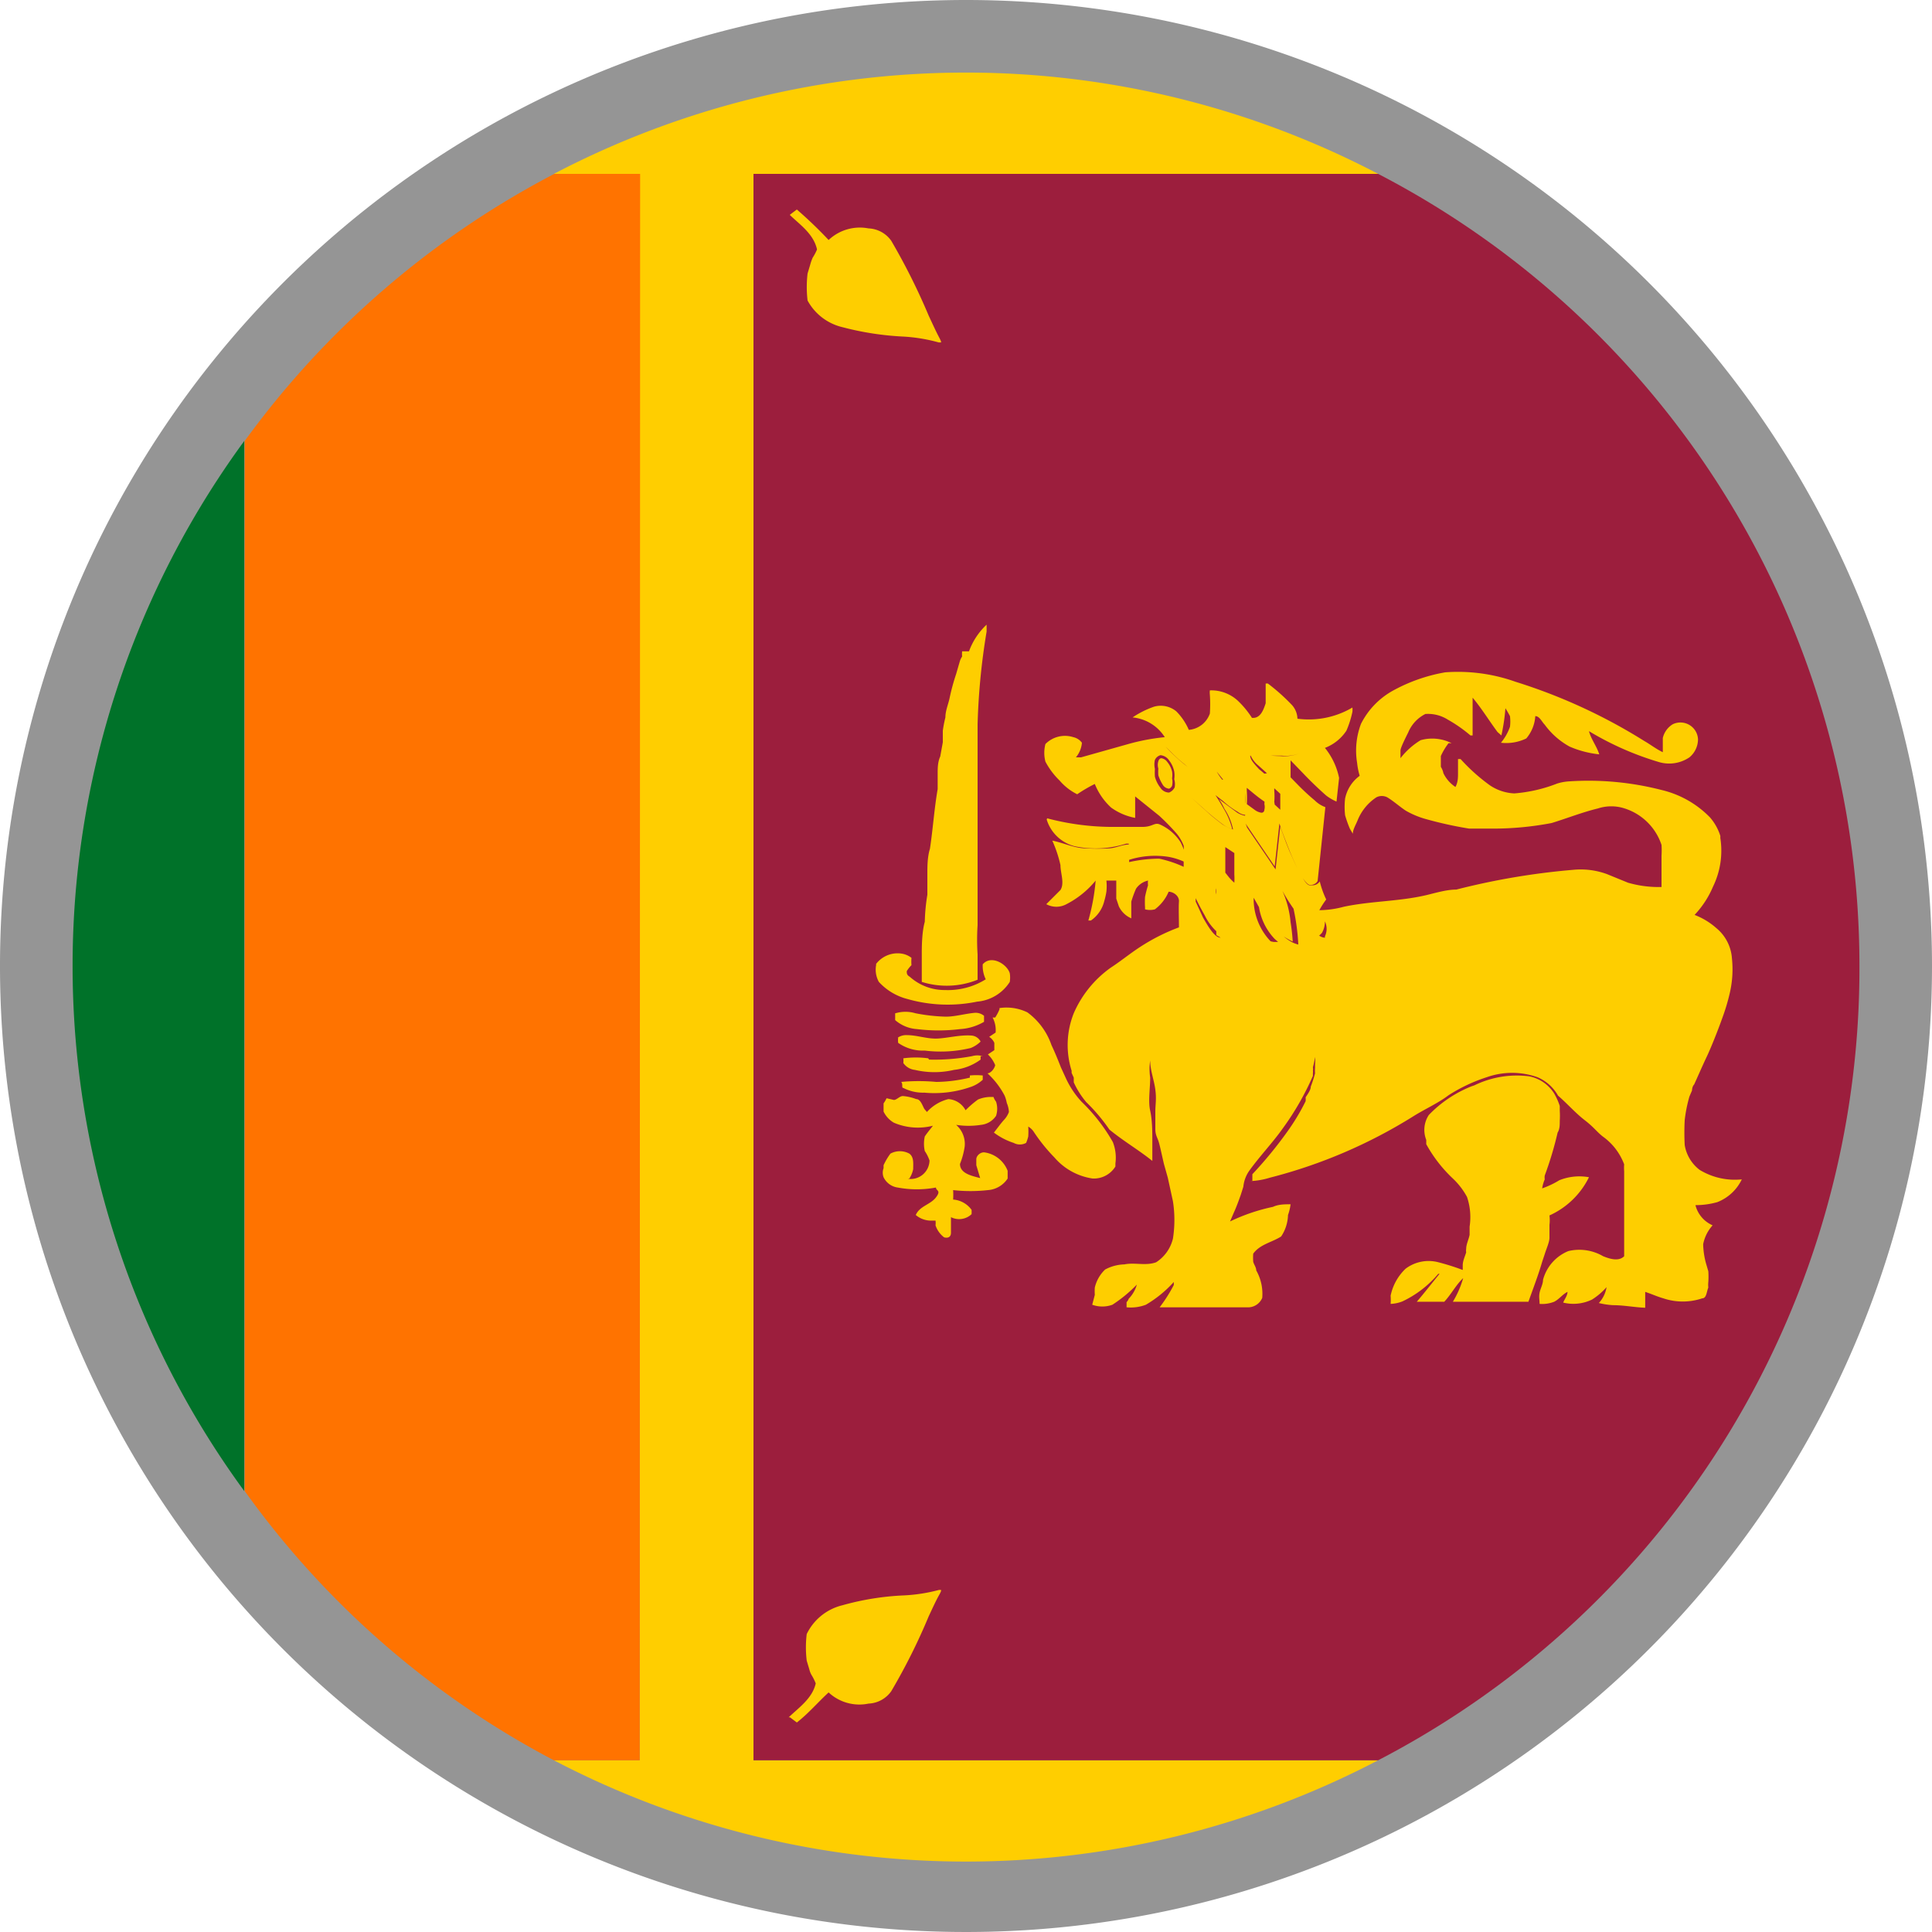 <svg id="レイヤー_1" data-name="レイヤー 1" xmlns="http://www.w3.org/2000/svg" viewBox="0 0 45 45"><defs><style>.cls-1{fill:#959595;}.cls-2{fill:#ffce00;}.cls-3{fill:#9c1e3d;}.cls-4{fill:#007229;}.cls-5{fill:#ff7300;}.cls-6{fill:#fece00;}</style></defs><path class="cls-1" d="M45,22.5A22.5,22.5,0,1,1,22.5,0,22.5,22.5,0,0,1,45,22.5Z"/><path class="cls-2" d="M17.55,4.05H32.1a20.71,20.71,0,0,0-19.2,0h2V41h-2a20.71,20.71,0,0,0,19.2,0H17.55Z"/><path class="cls-3" d="M43.31,22.5A20.78,20.78,0,0,0,32.1,4.05H17.55V41H32.1A20.78,20.78,0,0,0,43.31,22.5Z"/><path class="cls-4" d="M5.69,34.73V10.27a20.7,20.7,0,0,0,0,24.46Z"/><path class="cls-5" d="M14.91,4.05h-2a20.79,20.79,0,0,0-7.21,6.22V34.73A20.69,20.69,0,0,0,12.9,41h2Z"/><path class="cls-6" d="M22.57,15.17a1.6,1.6,0,0,1,.41-.62l0,.16a15.64,15.64,0,0,0-.21,2.16c0,.21,0,.43,0,.64s0,.64,0,.95c0,1,0,2.06,0,3.09a5.15,5.15,0,0,0,0,.68c0,.19,0,.39,0,.59a1.93,1.93,0,0,1-1.3.05l0-.12c0-.17,0-.34,0-.51s0-.52.07-.77a4.48,4.48,0,0,1,.06-.63c0-.17,0-.33,0-.49s0-.39.06-.58c.07-.46.1-.93.18-1.39,0-.12,0-.24,0-.36s0-.27.06-.4l.06-.33c0-.09,0-.19,0-.27a2.84,2.84,0,0,1,.06-.31c0-.16.07-.31.1-.46a4.94,4.94,0,0,1,.15-.55l.09-.31a.47.47,0,0,1,.05-.1.56.56,0,0,1,0-.12Z"/><path class="cls-6" d="M24.39,19.06a6,6,0,0,0,1.46.2c.26,0,.51,0,.76,0s.28-.12.42-.05a1.1,1.1,0,0,1,.47.41,2.24,2.24,0,0,1,.14.36.49.49,0,0,0,0,.12,1.53,1.53,0,0,0-.41-.14,2,2,0,0,0-.94.07,2.41,2.41,0,0,0,0-.38l-.06,0a2.33,2.33,0,0,1-1.2.06.92.92,0,0,1-.65-.62Z"/><path class="cls-6" d="M20.4,22.46a.63.63,0,0,1,.59-.25.5.5,0,0,1,.24.1,1,1,0,0,0,0,.17.76.76,0,0,0-.11.14c0,.05,0,.09.07.13a1.21,1.21,0,0,0,.82.31,1.67,1.67,0,0,0,.95-.25.71.71,0,0,1-.07-.35c.2-.23.57,0,.63.21a.67.67,0,0,1,0,.2,1,1,0,0,1-.76.46,3.41,3.41,0,0,1-1.62-.06,1.36,1.36,0,0,1-.67-.4.59.59,0,0,1-.06-.41Z"/><path class="cls-6" d="M23.28,23.48a1.11,1.11,0,0,1,.65.1,1.58,1.58,0,0,1,.56.76c.08.17.15.34.22.52l.11.24a2.1,2.1,0,0,0,.37.56,4.16,4.16,0,0,1,.73.94,1,1,0,0,1,.06.5l0,.07a.59.59,0,0,1-.53.28,1.45,1.45,0,0,1-.89-.49,4.09,4.09,0,0,1-.49-.61.41.41,0,0,0-.12-.11,1.81,1.81,0,0,1,0,.23.88.88,0,0,1-.05.15.3.3,0,0,1-.29,0,1.55,1.55,0,0,1-.46-.24v0c.08-.1.15-.2.23-.29a.55.55,0,0,0,.12-.19.65.65,0,0,0-.05-.21.84.84,0,0,0-.05-.17A1.89,1.89,0,0,0,23,25c.07,0,.16-.1.18-.19a.7.7,0,0,0-.17-.25l.15-.1c0-.05,0-.11,0-.17a.32.32,0,0,0-.12-.14l.15-.1a.63.63,0,0,0-.07-.35h.06a1.14,1.14,0,0,0,.1-.19Z"/><path class="cls-6" d="M20.86,23.6a.81.81,0,0,1,.46,0,4.17,4.17,0,0,0,.71.08c.22,0,.45-.07.68-.09a.31.31,0,0,1,.21.07v.14a1.26,1.26,0,0,1-.56.17,4.1,4.1,0,0,1-1,0,.86.86,0,0,1-.51-.21V23.6Z"/><path class="cls-6" d="M20.91,24.17a.34.34,0,0,1,.21-.06c.24,0,.47.09.71.08s.53-.09.8-.07a.26.26,0,0,1,.21.14.7.7,0,0,1-.23.15,3,3,0,0,1-1.07.06,1,1,0,0,1-.62-.18.49.49,0,0,1,0-.12Z"/><path class="cls-6" d="M21.64,24.68a4.73,4.73,0,0,0,1-.08.45.45,0,0,1,.25,0h-.05s0,.06,0,.08a1.28,1.28,0,0,1-.62.24,2,2,0,0,1-.91,0,.38.38,0,0,1-.27-.16h0a.49.49,0,0,0,0-.11,2.24,2.24,0,0,1,.58,0Z"/><path class="cls-6" d="M22.59,25.05a1.51,1.51,0,0,1,.3,0v.1a.8.8,0,0,1-.26.16,2.57,2.57,0,0,1-1.1.14,1,1,0,0,1-.49-.11c-.05,0,0-.09-.05-.14a4.47,4.47,0,0,1,.82,0,3.47,3.47,0,0,0,.78-.1Z"/><path class="cls-6" d="M34.34,25.28a2.26,2.26,0,0,1,1.28-.21.89.89,0,0,1,.58.4,1.51,1.51,0,0,1,.13.29l0,.11a1.93,1.93,0,0,1,0,.24c0,.09,0,.19-.05.27a8.1,8.1,0,0,1-.3,1,.29.29,0,0,0,0,.09.83.83,0,0,0-.06.21,2.09,2.09,0,0,0,.4-.19,1.25,1.25,0,0,1,.69-.07,1.89,1.89,0,0,1-.92.89.86.86,0,0,1,0,.22c0,.1,0,.2,0,.3s-.07.25-.11.38l-.06.18c-.09.31-.21.62-.32.93H33.84a2.24,2.24,0,0,0,.24-.55c-.17.16-.28.38-.44.55H33c.18-.21.35-.43.53-.65H33.5a2.47,2.47,0,0,1-.83.64.82.82,0,0,1-.28.06,1.15,1.15,0,0,0,0-.19,1.2,1.2,0,0,1,.35-.63.89.89,0,0,1,.76-.15,5.4,5.4,0,0,1,.57.18l0-.11c0-.1.05-.2.08-.3a.24.24,0,0,1,0-.08c0-.11.06-.22.08-.33l0-.19a1.47,1.47,0,0,0-.06-.69,1.7,1.7,0,0,0-.33-.43,3.24,3.24,0,0,1-.62-.8l0-.1a.63.63,0,0,1,.06-.58,2.84,2.84,0,0,1,1-.67Z"/><path class="cls-6" d="M20.82,25.62c.07,0,.14-.1.22-.09a1.09,1.09,0,0,1,.3.07c.1,0,.14.14.19.23l.06.07h0a1,1,0,0,1,.5-.3.49.49,0,0,1,.4.26,2.26,2.26,0,0,1,.29-.25.77.77,0,0,1,.3-.06l.06,0a.39.39,0,0,0,.06.11.53.53,0,0,1,0,.33.48.48,0,0,1-.35.21,1.88,1.88,0,0,1-.58,0,.59.59,0,0,1,.2.5,1.76,1.76,0,0,1-.11.41c0,.23.29.28.47.33l-.09-.3V27c0-.07.08-.16.18-.16a.68.68,0,0,1,.55.43c0,.06,0,.12,0,.18a.6.6,0,0,1-.46.27,3.66,3.66,0,0,1-.81,0,1.62,1.62,0,0,1,0,.22.58.58,0,0,1,.43.24,1,1,0,0,1,0,.1.42.42,0,0,1-.48.07c0,.12,0,.24,0,.36s-.09.13-.16.11a.58.58,0,0,1-.2-.28.41.41,0,0,0,0-.11l-.08,0a.55.55,0,0,1-.38-.13c.09-.21.34-.24.47-.41s0-.15,0-.23a2.42,2.42,0,0,1-.89,0,.43.43,0,0,1-.33-.24.3.3,0,0,1,0-.21s0,0,0-.07a1.48,1.48,0,0,1,.16-.27.46.46,0,0,1,.44,0c.11.08.09.23.09.36a.6.6,0,0,1-.09.22.11.11,0,0,1-.07,0,.44.44,0,0,0,.54-.42.91.91,0,0,0-.11-.22.78.78,0,0,1,0-.34c.06-.09.13-.17.19-.25a1.42,1.42,0,0,1-.91-.07.6.6,0,0,1-.24-.26v-.19a.75.75,0,0,0,.07-.12Z"/><path class="cls-6" d="M27.19,17.75a.21.21,0,0,0-.14-.09h0s-.05,0-.07.07a.29.29,0,0,0,0,.17,1,1,0,0,0,0,.16,1,1,0,0,0,.11.23.19.19,0,0,0,.14.08h0a.12.12,0,0,0,.07-.07.39.39,0,0,0,0-.17.5.5,0,0,0,0-.16A.55.55,0,0,0,27.19,17.75Zm12.4,9.5a.91.91,0,0,1-.35-.58,5.61,5.61,0,0,1,0-.58,3.35,3.35,0,0,1,.11-.55l.06-.14s0-.09.05-.14c.1-.22.19-.43.29-.64s.26-.61.37-.92a4.74,4.74,0,0,0,.17-.57,2.44,2.44,0,0,0,.05-.81,1,1,0,0,0-.36-.7,1.66,1.66,0,0,0-.51-.31,2.21,2.21,0,0,0,.43-.66,1.91,1.91,0,0,0,.17-1.13s0,0,0-.05a1.22,1.22,0,0,0-.24-.43,2.32,2.32,0,0,0-1.13-.64,6.84,6.84,0,0,0-2.16-.2,1.17,1.17,0,0,0-.27.05,3.47,3.47,0,0,1-1,.23,1.11,1.11,0,0,1-.57-.19,4.36,4.36,0,0,1-.68-.61h-.06c0,.11,0,.21,0,.32s0,.22-.06.33a.8.8,0,0,1-.28-.32h0a.47.47,0,0,0-.06-.15v-.25a1.49,1.49,0,0,1,.18-.3l.07,0a1,1,0,0,0-.72-.07,1.71,1.71,0,0,0-.47.42c0-.06,0-.12,0-.18s.11-.28.18-.42a.84.84,0,0,1,.4-.43.86.86,0,0,1,.52.13,3.34,3.34,0,0,1,.53.37h.05c0-.29,0-.59,0-.88.21.25.38.53.58.8l.09.08a4.42,4.42,0,0,0,.1-.73H35a2.61,2.61,0,0,1,.17.28,1,1,0,0,1,0,.25,1.23,1.23,0,0,1-.21.37,1.07,1.07,0,0,0,.59-.1.89.89,0,0,0,.21-.52c.1,0,.15.13.22.2a1.77,1.77,0,0,0,.58.51,2.34,2.34,0,0,0,.69.18c-.06-.19-.19-.35-.24-.54l0,0a7,7,0,0,0,1.63.72.84.84,0,0,0,.71-.11.55.55,0,0,0,.2-.42.41.41,0,0,0-.59-.35.51.51,0,0,0-.23.32c0,.11,0,.22,0,.33-.15-.07-.29-.18-.43-.26a12.87,12.87,0,0,0-3-1.38,4,4,0,0,0-1.64-.22,3.91,3.91,0,0,0-1.24.44,1.82,1.82,0,0,0-.72.76,1.76,1.76,0,0,0-.09.91,1.59,1.59,0,0,0,.06.3.87.87,0,0,0-.34.53v0a1.7,1.7,0,0,0,0,.39,2.83,2.83,0,0,0,.11.31l.07.12h0c0-.1.07-.21.11-.31a1.16,1.16,0,0,1,.44-.54.28.28,0,0,1,.25,0c.15.09.28.21.43.31a2,2,0,0,0,.48.2,9.15,9.15,0,0,0,1,.22c.17,0,.35,0,.53,0a7.27,7.27,0,0,0,1.39-.13c.36-.11.71-.25,1.08-.34a1,1,0,0,1,.62,0,1.33,1.33,0,0,1,.86.85,1.9,1.9,0,0,1,0,.25v.73a2.57,2.57,0,0,1-.78-.1l-.49-.2a1.78,1.78,0,0,0-.79-.1,16.62,16.62,0,0,0-2.72.46c-.2,0-.42.06-.62.11-.66.17-1.34.15-2,.29a2.27,2.27,0,0,1-.63.08l.06,0a2.13,2.13,0,0,1,.16-.25,2.1,2.1,0,0,1-.15-.42.2.2,0,0,1-.16.09h-.07c-.07,0-.14-.12-.22-.26s-.16-.32-.24-.5-.19-.49-.23-.61l-.11,1-.68-1a6,6,0,0,1,.13.78V20a0,0,0,0,1,0,0h0a.4.4,0,0,1-.16-.06L29,19.88a2.27,2.27,0,0,1-.25-.16c0,.11,0,.44,0,.65a1.52,1.52,0,0,1,0,.19s0,0,0,0h0a1.25,1.25,0,0,1-.12-.12l-.19-.24L28,19.88l0,0,.44.57.1.11v0s0-.05,0-.09,0-.19,0-.3,0-.44,0-.44v0l0,0s.31.21.5.32l.14.05h0a.43.43,0,0,0,0-.05,4.06,4.06,0,0,0-.09-.52c0-.19-.08-.35-.08-.35l0,0,.68,1,.11-1h0s.06.19.16.44a7.37,7.37,0,0,0,.33.75c.08.13.16.23.21.24h.05a.18.18,0,0,0,.14-.09h0l.18-1.72a.68.68,0,0,1-.25-.16c-.11-.09-.24-.21-.36-.33l-.44-.45,0,1-.37-.34a1.36,1.36,0,0,1,0,.21.27.27,0,0,1,0,.13s0,.07-.07.07h0a.35.35,0,0,1-.16-.07l-.22-.16L29,18.47a2.36,2.36,0,0,1,0,.3.86.86,0,0,1,0,.17S29,19,29,19h0a.53.53,0,0,1-.18-.07l-.23-.17-.2-.15a1.57,1.57,0,0,1,.13.23,1.36,1.36,0,0,1,.2.48.06.06,0,0,1,0,0,.05.05,0,0,1,0,0h0a1.06,1.06,0,0,1-.25-.12c-.09-.07-.21-.16-.32-.26l-.4-.36h0l0,0,.26.23a5.71,5.71,0,0,0,.47.39.71.71,0,0,0,.22.11h0s0,0,0,0a1.65,1.65,0,0,0-.19-.46c-.1-.18-.2-.33-.2-.33l0,0,.18.14a2,2,0,0,0,.34.25.37.37,0,0,0,.16.07h0s0,0,.05-.06a.76.76,0,0,0,0-.16,2.66,2.66,0,0,0,0-.35v-.06l0,0,.17.14a3.43,3.43,0,0,0,.33.24.43.43,0,0,0,.14.07h0s0,0,0,0a.22.22,0,0,0,0-.12,1.47,1.47,0,0,0,0-.26v-.06l.38.35,0-1,0,0,.3.31c.16.17.37.37.53.51a1.14,1.14,0,0,0,.24.14l.06-.55a1.62,1.62,0,0,0-.33-.7v0a1.05,1.05,0,0,0,.5-.4,2.25,2.25,0,0,0,.14-.44.44.44,0,0,0,0-.1,2,2,0,0,1-1.28.26.5.5,0,0,0-.12-.31,4.53,4.53,0,0,0-.57-.51h-.05v.46c-.05.15-.12.36-.32.34a2.13,2.13,0,0,0-.33-.4.91.91,0,0,0-.65-.24.42.42,0,0,0,0,.1,3.23,3.23,0,0,1,0,.44.57.57,0,0,1-.49.38,1.42,1.42,0,0,0-.29-.43.57.57,0,0,0-.52-.11,2.13,2.13,0,0,0-.5.25,1,1,0,0,1,.75.46,4.9,4.9,0,0,0-.85.16l-1.1.31-.19,0,.07,0a.61.61,0,0,0,.14-.34.34.34,0,0,0-.2-.13.64.64,0,0,0-.65.16.81.81,0,0,0,0,.41,1.75,1.75,0,0,0,.33.44,1.3,1.3,0,0,0,.41.32,3.38,3.38,0,0,1,.41-.24,1.51,1.51,0,0,0,.38.55,1.4,1.4,0,0,0,.56.24v-.5L27,19a5.4,5.4,0,0,1,.41.42,1,1,0,0,1,.16.28.49.49,0,0,1,0,.11.53.53,0,0,1,0,.12.36.36,0,0,1,0,.11l0,.15A2.65,2.65,0,0,0,27,20a3.27,3.27,0,0,0-.7.08v-.41c-.15,0-.31.08-.46.09a4.87,4.87,0,0,1-.54,0c-.27,0-.53-.13-.79-.18a2.93,2.93,0,0,1,.19.57c0,.19.1.42,0,.58l-.33.33a.49.49,0,0,0,.47,0,2.14,2.14,0,0,0,.68-.55,4.91,4.91,0,0,1-.17.93h.06a.77.77,0,0,0,.31-.45,1.74,1.74,0,0,0,.05-.22,1.18,1.18,0,0,0,0-.26H26l0,.13,0,.11v.18l.06.18a.57.57,0,0,0,.29.28V21a2.65,2.65,0,0,1,.11-.3.46.46,0,0,1,.28-.19.41.41,0,0,0,0,.11,2.68,2.68,0,0,0-.07.27,2,2,0,0,0,0,.24l0,.05a.45.45,0,0,0,.23,0,1,1,0,0,0,.32-.41l0,0c.1,0,.25.09.24.23s0,.4,0,.6a4.57,4.57,0,0,0-.91.46c-.23.15-.45.33-.68.48a2.55,2.55,0,0,0-.86,1.06,2,2,0,0,0-.05,1.34s0,0,0,.05l.05.11,0,.11a2,2,0,0,0,.29.46,4.16,4.16,0,0,1,.54.64c.33.27.69.48,1,.73,0-.16,0-.32,0-.49s0-.46-.05-.68,0-.52,0-.77a1.34,1.34,0,0,1,0-.4c0,.23.09.45.12.68s0,.34,0,.51,0,.27,0,.41.05.2.08.3.08.34.12.51l.09.32.12.55a2.82,2.82,0,0,1,0,.87.91.91,0,0,1-.39.55c-.24.09-.5,0-.74.05a1,1,0,0,0-.45.12.85.85,0,0,0-.24.42,1.36,1.36,0,0,0,0,.17l-.06.23,0,0a.69.69,0,0,0,.47,0,3.24,3.24,0,0,0,.57-.47.78.78,0,0,1-.19.33.22.22,0,0,1-.05.08s0,.08,0,.12a1,1,0,0,0,.45-.06,2.75,2.75,0,0,0,.65-.53v.07h0a3.51,3.51,0,0,1-.33.52h2.08a.36.36,0,0,0,.31-.22,1.11,1.11,0,0,0-.14-.64c0-.07-.05-.13-.07-.2a1.21,1.21,0,0,1,0-.19c.16-.22.43-.26.65-.4A.94.94,0,0,0,30,28.3a1.14,1.14,0,0,0,.06-.25c-.14,0-.28,0-.41.06a4.37,4.37,0,0,0-1,.34l.09-.21c.06-.13.11-.27.16-.41l.06-.19a.78.78,0,0,1,.13-.36c.25-.35.55-.66.79-1a6.43,6.43,0,0,0,.7-1.22s0-.05,0-.07h0a.11.11,0,0,0,0-.05h0a.22.22,0,0,0,0-.08h0a2,2,0,0,0,.05-.24,1.09,1.09,0,0,1,0,.18h0v.07a.79.79,0,0,0,0,.13h0a2.81,2.81,0,0,1-.1.31c0,.08-.07.17-.12.25a.36.36,0,0,1,0,.09,5,5,0,0,1-.42.7,9.55,9.55,0,0,1-.82,1v.16l-.05,0a1.77,1.77,0,0,0,.46-.08A11.8,11.8,0,0,0,32.92,26c.27-.17.57-.3.82-.49a3.81,3.81,0,0,1,.89-.42,1.77,1.77,0,0,1,1.18,0,1,1,0,0,1,.48.43c.22.19.4.4.62.57s.27.26.42.38a1.4,1.4,0,0,1,.5.65.94.94,0,0,0,0,.16c0,.24,0,.48,0,.71s0,.46,0,.69,0,.33,0,.49l0,.09c-.13.13-.34.06-.49,0a1.1,1.1,0,0,0-.81-.12,1,1,0,0,0-.59.67c0,.1-.06.2-.08.3s0,.17,0,.26a.76.76,0,0,0,.34-.05c.12-.06.19-.17.31-.23,0,.09-.07.17-.1.25l0,0a1,1,0,0,0,.67-.07,1.54,1.54,0,0,0,.34-.29.71.71,0,0,1-.18.37,1.88,1.88,0,0,0,.33.05c.25,0,.5.05.75.06,0-.12,0-.25,0-.37.15.05.28.11.42.15a1.42,1.42,0,0,0,.91,0c.1,0,.1-.16.14-.25a.59.59,0,0,1,0-.13,1.84,1.84,0,0,0,0-.25l-.05-.17a1.83,1.83,0,0,1-.07-.46.92.92,0,0,1,.22-.44.7.7,0,0,1-.4-.47A1.87,1.87,0,0,0,40,28a1.06,1.06,0,0,0,.57-.53A1.58,1.58,0,0,1,39.59,27.25ZM27.36,18.34a.25.25,0,0,1-.13.12h0a.24.24,0,0,1-.2-.11.71.71,0,0,1-.13-.26,1.24,1.24,0,0,1,0-.18.46.46,0,0,1,0-.21.2.2,0,0,1,.13-.11h0a.27.27,0,0,1,.2.12.63.63,0,0,1,.12.26.57.57,0,0,1,0,.18A.4.4,0,0,1,27.36,18.34Zm-.21-.95,0,0,.13.13a3.09,3.09,0,0,0,.31.28,1.68,1.68,0,0,0,.93.42h0a1.27,1.27,0,0,1-.31-.59s0,0,0,0v0h0a3.06,3.06,0,0,0,.4.23,2,2,0,0,0,.74.22.39.39,0,0,0,.16,0,1.74,1.74,0,0,0-.18-.16c-.1-.11-.21-.22-.21-.32h0v0h0l.23,0c.14,0,.32,0,.5,0a.91.91,0,0,0,.56-.12l0,0a1,1,0,0,1-.59.13,5.63,5.63,0,0,1-.71-.06.64.64,0,0,0,.2.28l.2.18,0,0h0a.46.46,0,0,1-.21,0,2.77,2.77,0,0,1-1.13-.43.82.82,0,0,0,.16.38l.16.2,0,0h-.09C27.88,18.22,27.15,17.39,27.15,17.39Zm1.28,4.45c-.14,0-.29-.26-.41-.47L27.85,21l0,.46h0l0-.54h0s.09.19.21.4a1.29,1.29,0,0,0,.35.44,9.26,9.26,0,0,1-.08-.93.26.26,0,0,1,0-.14h0s0,.07,0,.13,0,.4,0,.59,0,.37,0,.37v0Zm2.43,0h0c-.18,0-.39-.3-.58-.56L30.09,21a5.15,5.15,0,0,1,.15,1v0h0c-.43-.1-.81-.75-.93-1a1.39,1.39,0,0,0,.38.87l.08.07,0,0h-.1a.57.57,0,0,1-.34-.18A3.53,3.53,0,0,1,29,21.4c-.21-.29-.38-.58-.38-.58l0,0,.22.37a4.13,4.13,0,0,0,.49.6.54.54,0,0,0,.31.18h0a1.43,1.43,0,0,1-.44-1v-.13l0,.07.08.14a2.87,2.87,0,0,0,.21.33,1.41,1.41,0,0,0,.62.55,4.5,4.5,0,0,0-.05-.45,2.3,2.3,0,0,0-.19-.73h0l0,0h0a4.46,4.46,0,0,0,.32.5c.17.26.39.52.54.54h0l.06-.06a.53.53,0,0,0,.07-.28v-.06h0v.07A.41.41,0,0,1,30.86,21.81Z"/><path class="cls-6" d="M18.4,5l.16-.12a9.88,9.88,0,0,1,.74.71,1.06,1.06,0,0,1,.93-.27.68.68,0,0,1,.53.29,14.86,14.86,0,0,1,.87,1.74c.08.17.16.35.25.52s0,.08,0,.11a3.89,3.89,0,0,0-.83-.14,6.87,6.87,0,0,1-1.43-.22A1.25,1.25,0,0,1,18.81,7a2.66,2.66,0,0,1,0-.63l.06-.2A1.12,1.12,0,0,1,18.93,6a1.14,1.14,0,0,0,.1-.19c-.08-.36-.39-.57-.63-.8Z"/><path class="cls-6" d="M18.4,40l.16.12c.27-.21.49-.47.74-.7a1.05,1.05,0,0,0,.93.26.68.68,0,0,0,.53-.29,14.12,14.12,0,0,0,.87-1.74c.08-.17.16-.35.25-.51s0-.09,0-.11a3.88,3.88,0,0,1-.83.13,6.28,6.28,0,0,0-1.43.23,1.25,1.25,0,0,0-.83.67,2.56,2.56,0,0,0,0,.62l.06.2a.5.5,0,0,0,.05.13,1.24,1.24,0,0,1,.1.2c-.08.35-.39.56-.63.79Z"/></svg>